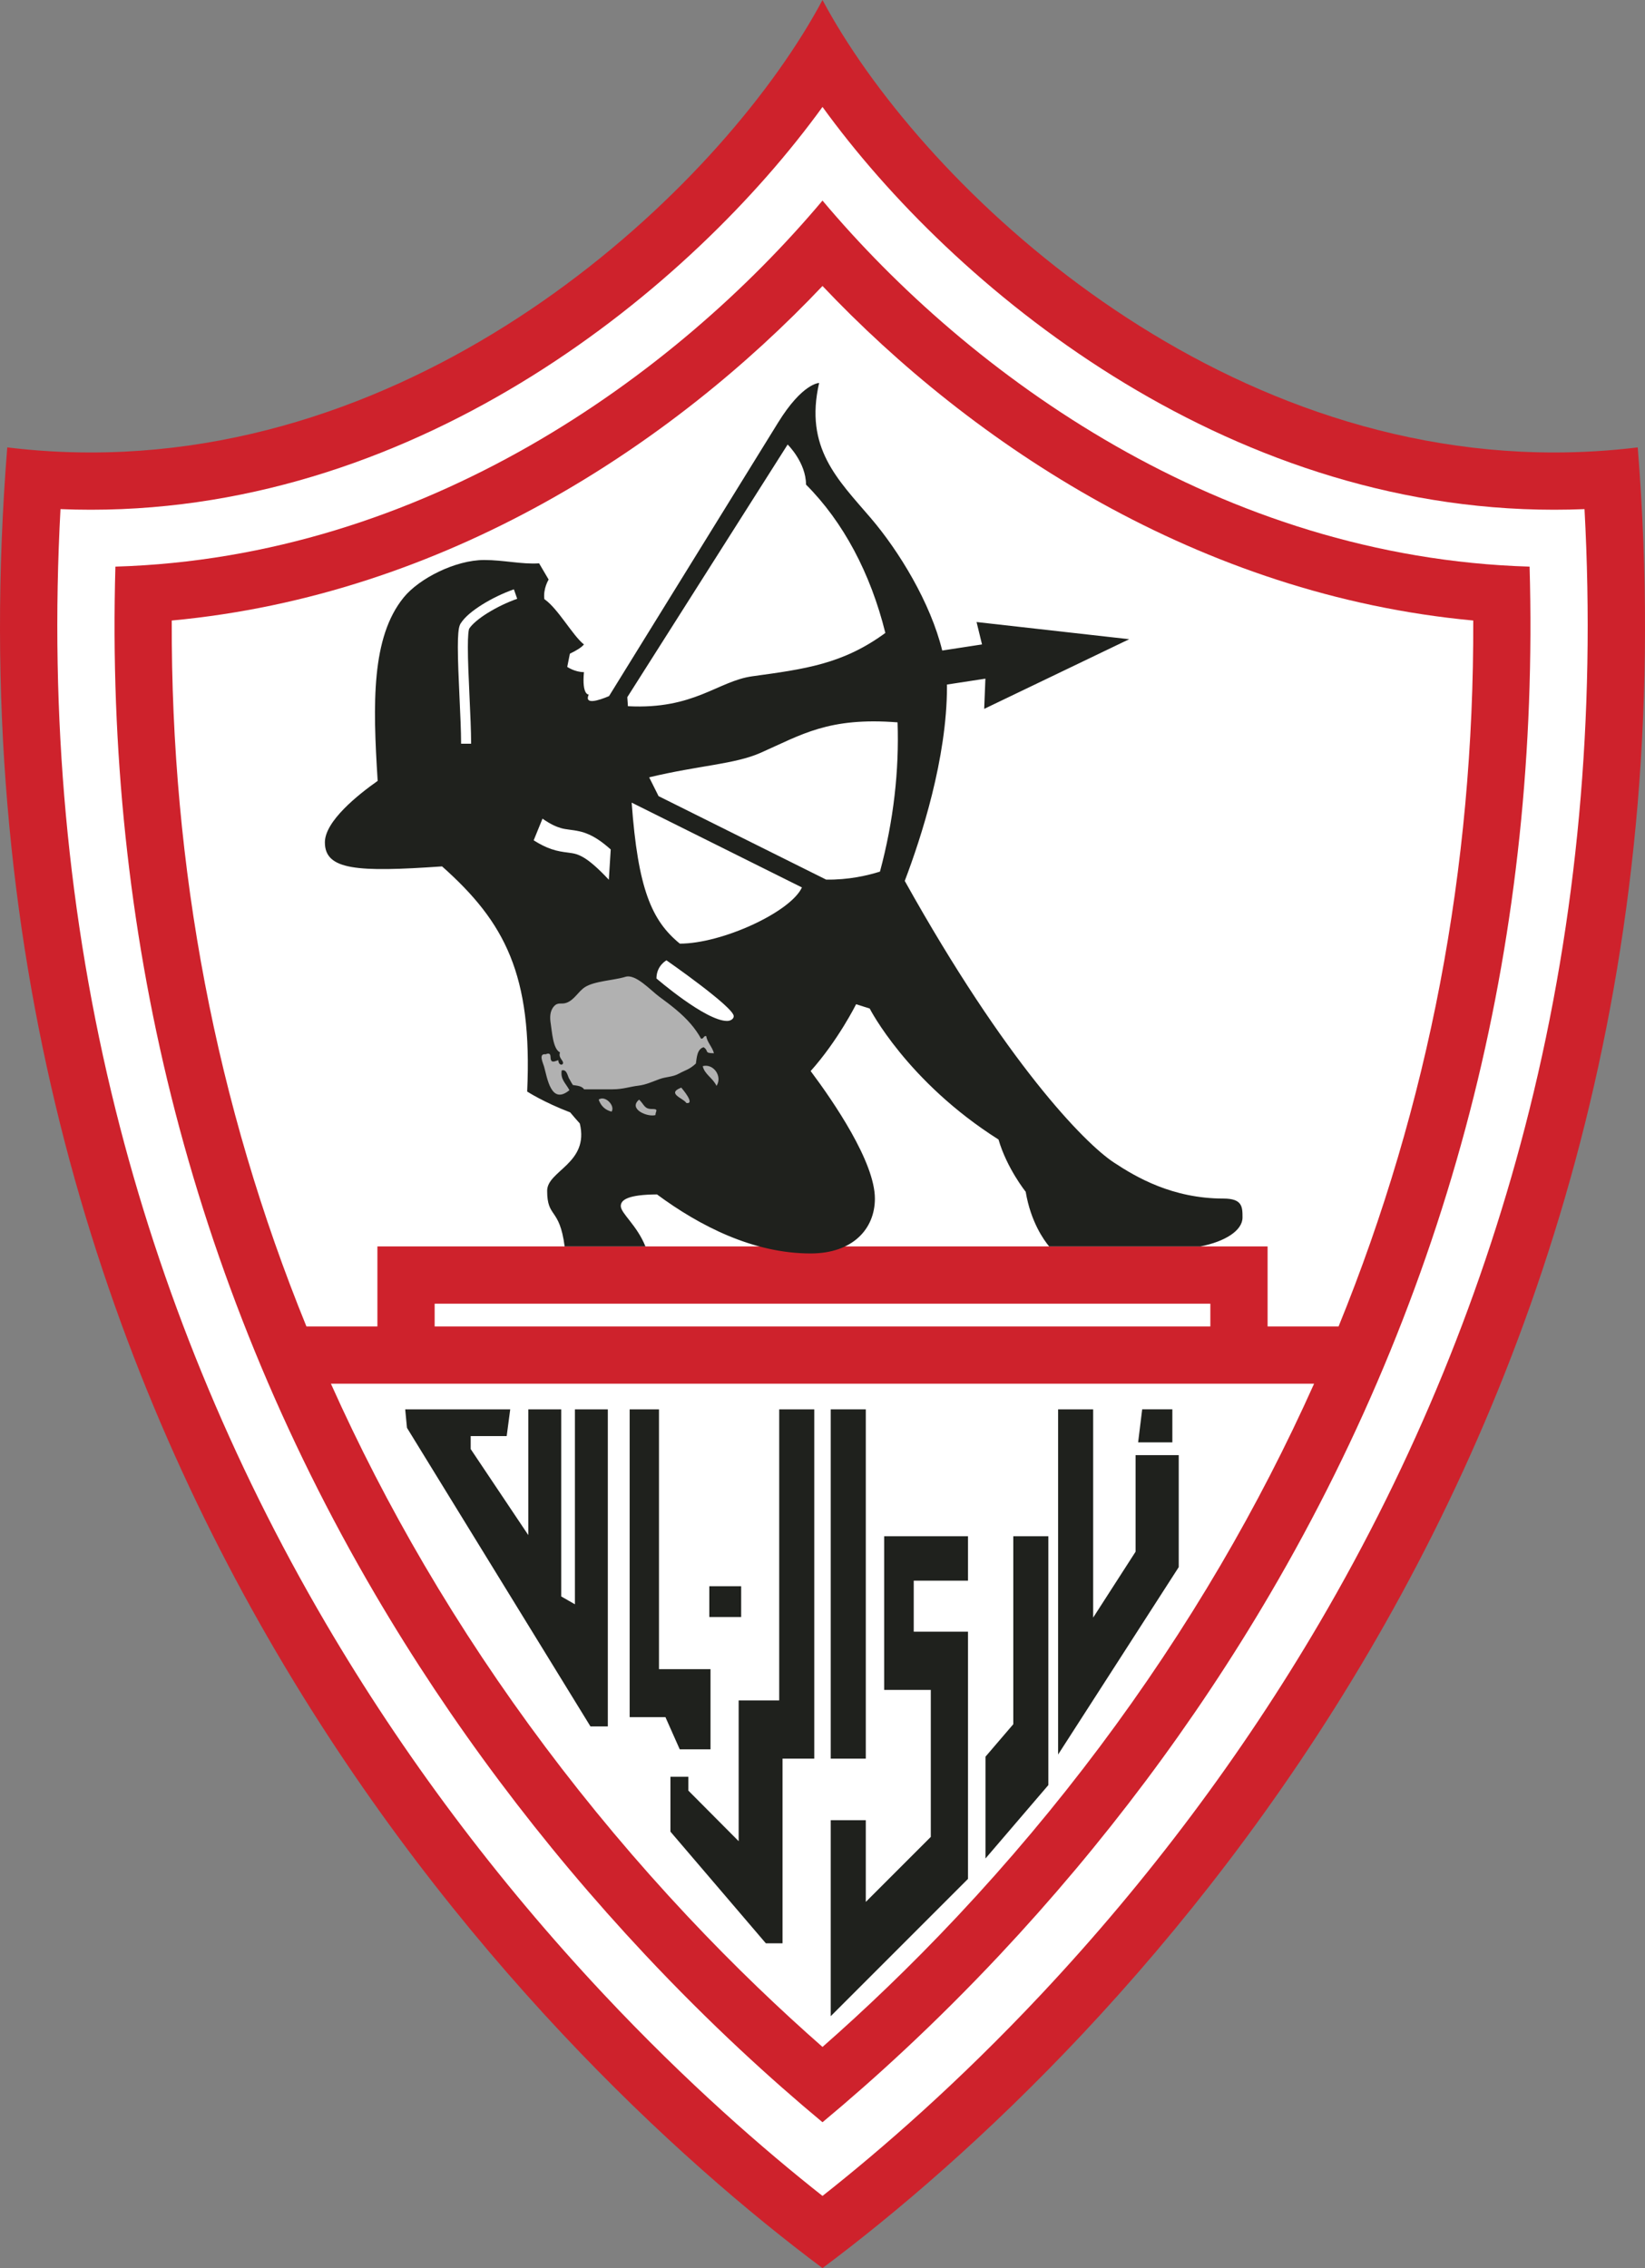 <svg xmlns="http://www.w3.org/2000/svg" xmlns:xlink="http://www.w3.org/1999/xlink" viewBox="94.7 138.89 410.6 566" fill-rule="evenodd">
<rect x="94.7" y="138.89" width="410.6" height="566" fill="#808080" stroke="none"/>
<g>
<path style="stroke:none; fill:#ce222c" d="M 300 138.89C 323.702 183.394 393.987 251.805 482.624 251.805C 489.472 251.805 496.432 251.397 503.486 250.537C 523.535 500.33 372.179 650.995 300 704.89C 227.82 650.995 76.464 500.33 96.514 250.537C 103.574 251.397 110.522 251.805 117.376 251.805C 206.004 251.805 276.301 183.391 300 138.89"></path>
<path style="stroke:none; fill:#ffffff" d="M 300 165.574C 267.336 210.68 200.057 266.094 117.376 266.094C 114.857 266.094 112.329 266.042 109.798 265.939C 106.996 317.608 111.615 367.978 123.564 415.873C 134.706 460.533 152.348 503.624 175.997 543.946C 195.349 576.942 218.684 608.085 245.355 636.51C 266.173 658.697 285.507 675.447 300 686.877C 314.495 675.447 333.828 658.697 354.645 636.51C 381.316 608.085 404.651 576.942 424.004 543.946C 447.653 503.624 465.293 460.533 476.436 415.873C 488.386 367.978 493.004 317.608 490.202 265.939C 487.672 266.042 485.144 266.094 482.624 266.094C 399.943 266.094 332.663 210.68 300 165.574L 300 165.574z"></path>
<path style="stroke:none; fill:#ce222c" d="M 300 188.94C 263.209 232.691 200.571 277.993 123.504 280.292C 122.209 325.778 126.873 370.105 137.428 412.414C 148.24 455.751 165.363 497.571 188.322 536.717C 207.137 568.797 229.831 599.082 255.776 626.733C 272.028 644.055 287.327 657.949 300 668.488C 312.673 657.948 327.972 644.055 344.225 626.733C 370.169 599.082 392.863 568.797 411.678 536.717C 434.637 497.571 451.76 455.751 462.571 412.414C 473.128 370.105 477.792 325.778 476.495 280.292C 399.429 277.993 336.793 232.691 300 188.94L 300 188.94z"></path>
<path style="stroke:none; fill:#ffffff" d="M 188.902 449.933L 411.098 449.933L 411.098 469.9L 428.815 469.9C 451.369 414.559 462.632 355.625 462.43 293.737C 394.069 287.397 337.42 249.766 300 210.254C 262.581 249.766 205.93 287.397 137.569 293.737C 137.367 355.625 148.631 414.559 171.186 469.9L 188.902 469.9L 188.902 449.933z"></path>
<path style="stroke:none; fill:#ffffff" d="M 203.191 469.9L 396.809 469.9L 396.809 464.222L 203.191 464.222L 203.191 469.9z"></path>
<path style="stroke:none; fill:#ffffff" d="M 200.648 529.489C 218.925 560.652 240.979 590.08 266.196 616.956C 278.256 629.81 289.764 640.71 300 649.695C 310.237 640.71 321.743 629.81 333.804 616.956C 359.022 590.08 381.075 560.652 399.353 529.489C 408.032 514.689 415.806 499.582 422.702 484.19L 177.298 484.19C 184.194 499.582 191.968 514.689 200.648 529.489z"></path>
<path style="stroke:none; fill:#1f211d" d="M 310.806 490.59L 302.053 490.59L 302.053 577.752L 310.806 577.752L 310.806 490.59z"></path>
<path style="stroke:none; fill:#1f211d" d="M 378.145 502.015L 378.145 526.115L 367.56 542.555L 367.56 490.59L 358.81 490.59L 358.81 576.723L 388.918 529.959L 388.918 502.015L 378.145 502.015z"></path>
<path style="stroke:none; fill:#1f211d" d="M 272.047 575.43L 272.047 555.426L 259.186 555.426L 259.186 490.59L 251.864 490.59L 251.864 567.393L 260.794 567.393L 264.366 575.43L 272.047 575.43z"></path>
<path style="stroke:none; fill:#1f211d" d="M 289.194 563.225L 279.072 563.225L 279.072 598.353L 266.518 585.731L 266.518 582.277L 262.044 582.277L 262.044 595.971L 285.86 623.835L 290.027 623.835L 290.027 577.752L 297.946 577.752L 297.946 490.59L 289.194 490.59L 289.194 563.225z"></path>
<path style="stroke:none; fill:#1f211d" d="M 238.2 539.232L 234.781 537.275L 234.781 490.59L 226.565 490.59L 226.565 521.967L 212.188 500.501L 212.188 497.261L 221.171 497.261L 222.055 490.59L 195.841 490.59L 196.283 495.199L 242.083 569.716L 246.415 569.716L 246.415 490.59L 238.2 490.59L 238.2 539.232z"></path>
<path style="stroke:none; fill:#1f211d" d="M 279.699 534.735L 271.746 534.735L 271.746 542.409L 279.699 542.409L 279.699 534.735z"></path>
<path style="stroke:none; fill:#1f211d" d="M 315.391 560.606L 327.03 560.606L 327.03 597.281L 310.806 613.505L 310.806 593.113L 302.053 593.113L 302.053 642.024L 336.318 607.76L 336.318 546.079L 322.772 546.079L 322.772 533.338L 336.318 533.338L 336.318 522.264L 315.391 522.264L 315.391 560.606z"></path>
<path style="stroke:none; fill:#1f211d" d="M 387.325 490.578L 379.796 490.578L 378.782 498.831L 387.325 498.831L 387.325 490.578z"></path>
<path style="stroke:none; fill:#1f211d" d="M 347.622 569.161L 340.68 577.264L 340.68 602.669L 356.375 584.35L 356.375 522.264L 347.622 522.264L 347.622 569.161z"></path>
<path style="stroke:none; fill:#1f211d" d="M 404.838 442.721C 404.838 440.105 404.838 437.987 400.103 437.987C 387.358 437.987 378.294 432.665 372.691 428.963C 365.358 424.117 345.796 404.024 320.531 358.716C 324.655 347.876 331.07 328.13 331.07 310.191C 331.07 310.035 331.062 309.877 331.06 309.72L 340.66 308.247L 340.358 315.787L 376.559 298.402L 338.454 294.116L 339.815 299.703L 329.884 301.227C 326.96 289.3 319.121 276.432 312.022 268.14C 303.791 258.527 295.454 250.64 299.159 234.459C 299.159 234.459 295.028 234.459 288.918 244.342L 246.717 312.602C 244.075 313.725 240.48 314.855 241.645 312.215C 241.645 312.215 239.919 312.393 240.455 306.618C 238.15 306.618 236.287 305.309 236.287 305.309L 236.945 302.017C 238.511 301.263 239.857 300.459 240.455 299.712C 237.597 297.449 234.016 290.781 230.571 288.4C 230.234 285.76 231.643 283.518 231.643 283.518L 229.261 279.469C 224.913 279.755 220.438 278.636 215.568 278.636C 208.376 278.636 199.329 283.233 195.463 287.983C 187.388 297.904 187.722 314.378 188.969 333.757C 184.053 337.217 175.792 343.815 175.792 349.1C 175.792 356.032 183.841 356.574 205.045 355.097C 220.746 369.045 227.629 382.151 226.285 411.285C 226.285 411.285 230.423 413.967 237.022 416.485C 237.683 417.272 238.486 418.204 239.421 419.252C 241.836 429.207 231.272 431.02 231.272 436.043C 231.272 442.963 234.358 440.089 235.637 449.933L 255.804 449.933C 253.652 444.586 249.653 441.677 249.653 439.843C 249.653 438.275 251.548 437.003 258.688 436.952C 269.35 444.831 282.729 451.685 297.022 451.685C 307.55 451.685 313.077 445.564 313.077 438C 313.077 428.866 302.759 413.809 297.044 406.168C 303.909 398.497 308.388 389.494 308.388 389.494L 311.78 390.566C 311.78 390.566 321.068 408.785 343.931 423.252C 346.029 430.46 350.719 436.291 350.719 436.291C 351.972 443.785 355.249 448.343 356.575 449.933L 394.301 449.933C 400.504 448.724 404.838 445.953 404.838 442.721zM 251.278 312.87L 291.299 249.82C 291.299 249.82 295.884 254.293 295.884 259.822C 305.175 269.113 311.998 281.948 315.687 296.836C 305.095 304.621 295.533 305.862 282.515 307.65C 273.853 308.841 268.015 315.993 251.433 315.121L 251.278 312.87zM 264.389 374.372C 257.348 368.629 253.932 360.682 252.368 339.184L 294.867 360.348C 292.018 366.501 274.933 374.372 264.389 374.372zM 314.344 356.395C 311.204 357.389 306.46 358.478 300.912 358.395L 259.082 337.564L 256.735 332.868C 269.327 329.857 278.06 329.622 284.571 326.742C 294.832 322.204 301.524 317.813 318.738 319.153C 319.152 331.049 317.775 343.646 314.344 356.395z"></path>
<path style="stroke:none; fill:#ffffff" d="M 209.792 324.479C 209.794 318.394 208.982 307.155 208.98 300.388L 208.98 300.388C 208.98 299.02 209.014 297.831 209.098 296.87L 209.098 296.87C 209.207 295.885 209.254 295.22 209.67 294.483L 209.67 294.483C 210.745 292.796 212.727 291.223 215.12 289.721L 215.12 289.721C 217.513 288.236 220.309 286.89 222.967 285.956L 222.967 285.956L 223.795 288.315C 221.331 289.179 218.662 290.464 216.439 291.845L 216.439 291.845C 214.234 293.201 212.46 294.722 211.805 295.786L 211.805 295.786C 211.803 295.793 211.796 295.807 211.789 295.83L 211.789 295.83C 211.771 295.883 211.747 295.972 211.722 296.089L 211.722 296.089C 211.672 296.326 211.625 296.67 211.588 297.087L 211.588 297.087C 211.515 297.925 211.481 299.062 211.481 300.388L 211.481 300.388C 211.48 307 212.292 318.229 212.293 324.479L 212.293 324.479L 209.792 324.479L 209.792 324.479z"></path>
<path style="stroke:none; fill:#ffffff" d="M 243.958 348.379C 242.296 347.284 240.757 346.674 239.399 346.358C 237.317 345.891 236.044 345.944 234.633 345.515C 233.538 345.196 232.143 344.599 230.11 343.186L 227.909 348.587C 229.538 349.625 230.964 350.31 232.27 350.76C 233.868 351.314 235.234 351.489 236.282 351.625C 237.887 351.847 238.661 351.912 240.266 352.815C 241.678 353.628 243.71 355.257 246.668 358.43L 247.14 350.87C 245.991 349.845 244.942 349.026 243.958 348.379z"></path>
<path style="stroke:none; fill:#ffffff" d="M 277.844 392.471C 277.844 390.209 261.055 378.54 261.055 378.54C 261.055 378.54 258.554 379.85 258.554 383.065C 258.554 383.065 270.819 393.662 276.177 393.662C 277.099 393.662 277.844 393.13 277.844 392.471z"></path>
<path style="stroke:none; fill:#b1b1b1" d="M 258.303 417.153C 258.293 416.19 259.222 415.619 257.46 415.638C 255.493 415.659 255.561 414.579 254.224 413.296C 251.42 415.644 256.328 417.73 258.303 417.153"></path>
<path style="stroke:none; fill:#b1b1b1" d="M 247.354 416.296C 248.319 414.842 245.749 412.123 244.133 413.296C 244.673 414.829 245.695 415.88 247.354 416.296z"></path>
<path style="stroke:none; fill:#b1b1b1" d="M 266.031 414.153C 268.386 414.475 264.786 410.363 264.743 410.296C 260.936 411.8 265.317 412.949 266.031 414.153"></path>
<path style="stroke:none; fill:#b1b1b1" d="M 273.545 409.867C 275.076 407.543 272.836 404.235 270.11 404.937C 270.552 406.998 272.57 407.818 273.545 409.867z"></path>
<path style="stroke:none; fill:#b1b1b1" d="M 236.834 410.938C 235.892 409.162 234.547 408.267 234.902 406.008C 236.309 405.635 236.352 407.628 236.904 408.296C 237.142 408.763 237.405 409.215 237.693 409.652C 238.58 409.808 239.93 409.84 240.484 410.724C 242.869 410.724 245.255 410.724 247.64 410.724C 250.213 410.724 251.815 410.076 254.083 409.807C 255.949 409.586 257.629 408.779 259.376 408.152C 260.964 407.581 262.591 407.655 264.022 406.876C 265.84 405.887 266.752 405.82 268.393 404.295C 268.611 402.944 268.661 400.673 270.325 400.222C 271.731 401.135 270.336 401.722 272.901 401.722C 272.509 400.165 271.24 399.044 270.969 397.436C 270.262 397.328 270.389 398.187 269.681 398.079C 268.96 396.768 268.09 395.545 267.115 394.411C 264.861 391.793 262.094 389.689 259.318 387.661C 257.119 386.055 253.386 381.858 250.822 382.65C 247.976 383.53 242.991 383.701 240.652 385.261C 238.991 386.368 238.051 388.415 236.108 389.128C 234.76 389.622 233.97 388.837 232.917 390.078C 231.902 391.273 231.932 392.902 232.169 394.356C 232.467 396.178 232.703 400.694 234.473 401.508C 234.165 402.438 234.619 402.939 235.08 403.65C 235.752 404.689 234.138 405.127 234.044 403.437C 232.823 403.909 232.135 404.183 232.109 402.581C 232.09 401.825 231.688 401.627 230.903 401.983C 229.04 401.724 230.232 404.123 230.488 405.004C 231.288 407.756 232.194 414.764 236.834 410.938"></path>
</g>
</svg>